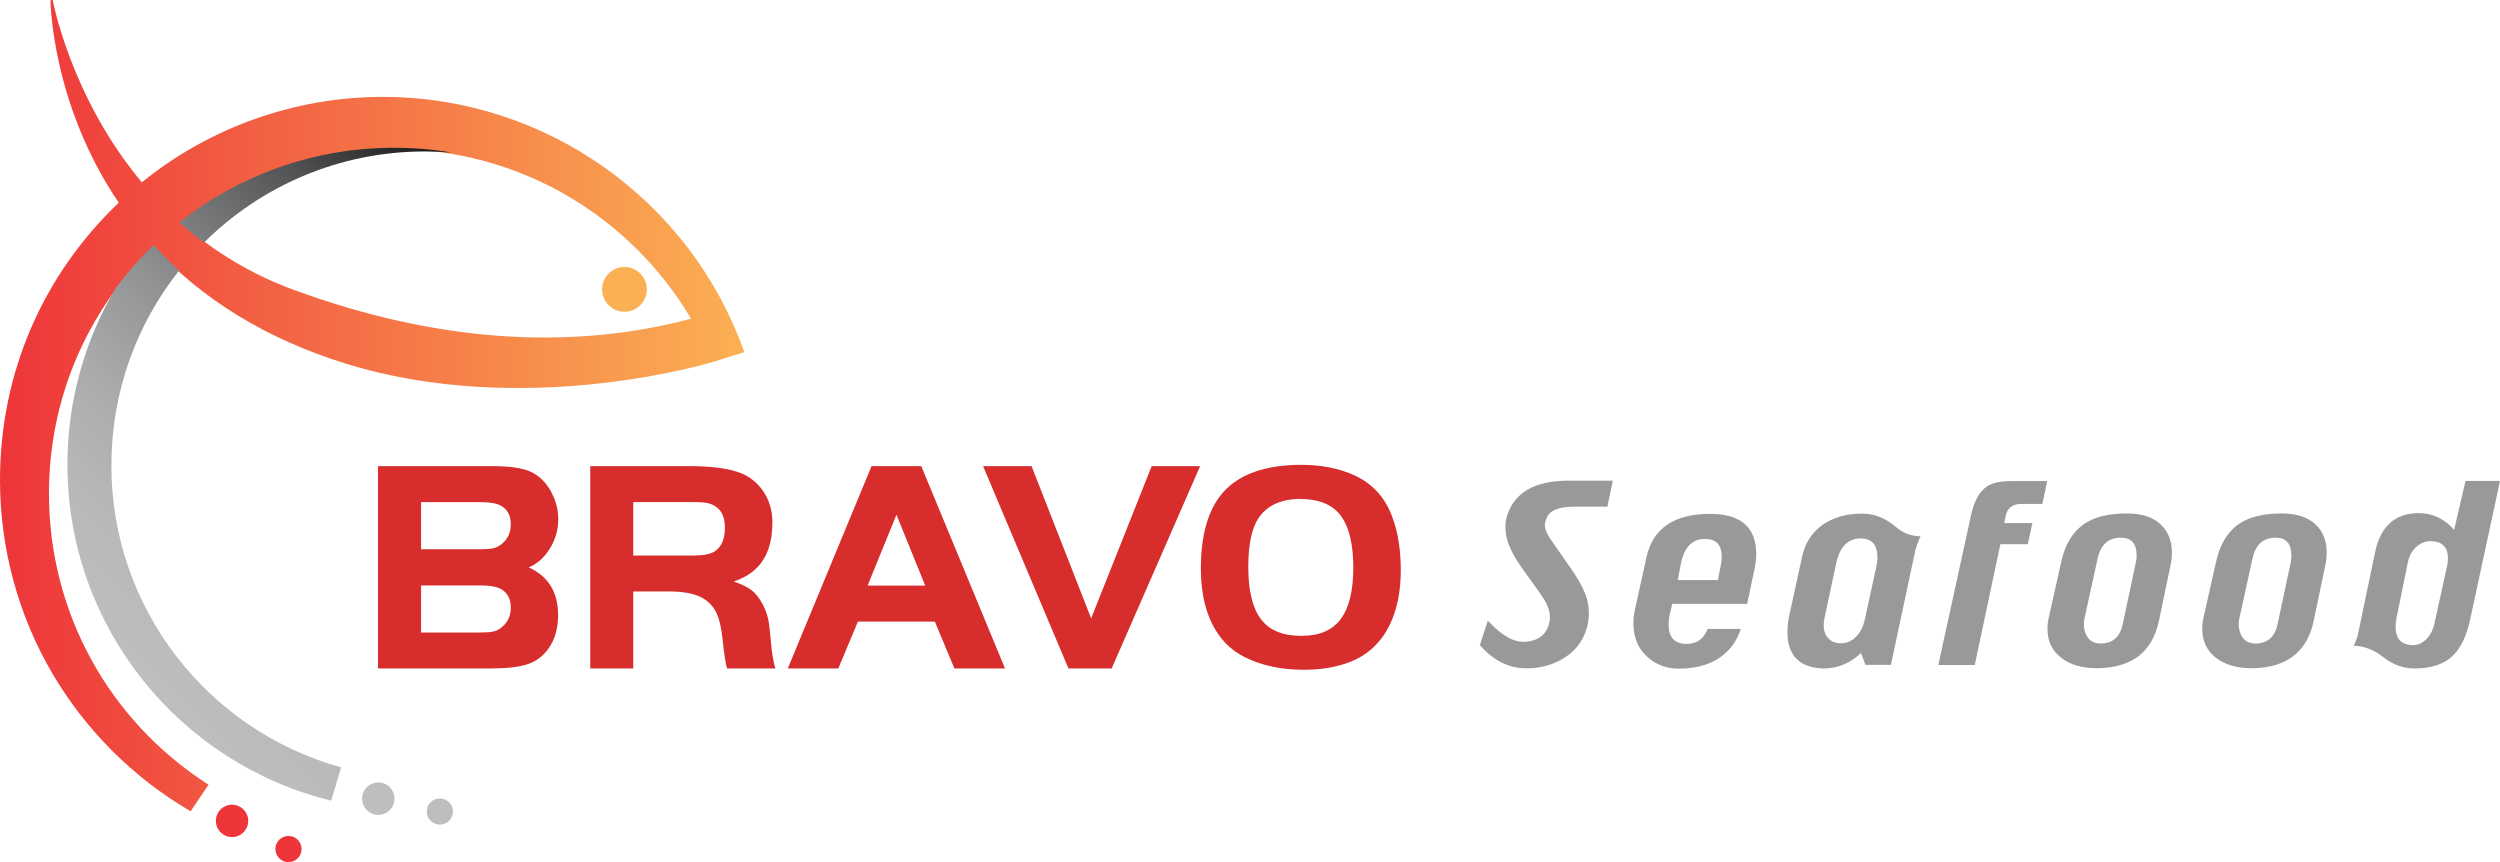 <?xml version="1.0" encoding="UTF-8"?> <svg xmlns="http://www.w3.org/2000/svg" xmlns:xlink="http://www.w3.org/1999/xlink" id="Layer_1" data-name="Layer 1" viewBox="0 0 307.38 106"><defs><style> .cls-1 { fill: url(#New_Gradient_Swatch_1); } .cls-1, .cls-2, .cls-3, .cls-4, .cls-5, .cls-6, .cls-7, .cls-8 { stroke-width: 0px; } .cls-2 { fill: url(#New_Gradient_Swatch_3); } .cls-3 { fill: url(#New_Gradient_Swatch_1-2); } .cls-4 { fill: #d72d2c; } .cls-5 { fill: #ee353a; } .cls-6 { fill: #bcbec0; } .cls-7 { fill: #999; } .cls-8 { fill: #fbb053; } </style><linearGradient id="New_Gradient_Swatch_1" data-name="New Gradient Swatch 1" x1=".14" y1="49.8" x2="91.35" y2="49.8" gradientUnits="userSpaceOnUse"><stop offset="0" stop-color="#ee353a"></stop><stop offset="1" stop-color="#fbb053"></stop></linearGradient><linearGradient id="New_Gradient_Swatch_1-2" data-name="New Gradient Swatch 1" x1="0" y1="49.88" x2="91.53" y2="49.88" xlink:href="#New_Gradient_Swatch_1"></linearGradient><linearGradient id="New_Gradient_Swatch_3" data-name="New Gradient Swatch 3" x1="13.82" y1="80.26" x2="65.44" y2="28.65" gradientUnits="userSpaceOnUse"><stop offset="0" stop-color="#bcbec0"></stop><stop offset=".14" stop-color="#b7b9bb"></stop><stop offset=".3" stop-color="#abacae"></stop><stop offset=".46" stop-color="#969799"></stop><stop offset=".62" stop-color="#78797b"></stop><stop offset=".79" stop-color="#525354"></stop><stop offset=".95" stop-color="#252525"></stop><stop offset="1" stop-color="#171717"></stop></linearGradient></defs><g><g><path class="cls-4" d="M46.48,82.19v-24.88h14.07c2.2,0,3.8.25,4.81.74,1.17.6,2.05,1.57,2.64,2.9.42.92.64,1.88.64,2.88,0,1.29-.34,2.49-1.03,3.61-.69,1.12-1.55,1.89-2.6,2.32,2.4,1.1,3.61,3.05,3.61,5.85,0,1.63-.38,2.99-1.15,4.08-.65.95-1.51,1.6-2.56,1.96-1.05.36-2.61.54-4.68.54h-13.77ZM51.77,67.53h7.22c.75,0,1.31-.04,1.65-.12.35-.08.68-.24.99-.48.78-.6,1.17-1.41,1.17-2.46s-.36-1.75-1.09-2.22c-.52-.34-1.39-.51-2.61-.51h-7.33v5.8ZM51.77,77.77h7.22c.75,0,1.31-.04,1.66-.12.35-.08.68-.24.98-.48.78-.6,1.17-1.42,1.17-2.46s-.36-1.75-1.09-2.22c-.52-.34-1.39-.51-2.61-.51h-7.33v5.8Z"></path><path class="cls-4" d="M77.86,72.73v9.46h-5.29v-24.88h12.14c3.49,0,5.93.44,7.31,1.33.94.59,1.66,1.38,2.18,2.36.52.98.77,2.06.77,3.24,0,2.37-.6,4.19-1.81,5.47-.74.78-1.72,1.37-2.95,1.79.97.33,1.71.69,2.21,1.08.5.39.95.96,1.35,1.71.3.58.52,1.15.65,1.7.13.55.23,1.37.32,2.45.15,1.78.35,3.04.6,3.75h-5.94c-.18-.58-.37-1.76-.55-3.54-.15-1.46-.41-2.57-.79-3.35-.38-.77-.96-1.37-1.74-1.81-.96-.52-2.36-.78-4.19-.77h-4.27ZM77.86,68.3h7.44c1.24,0,2.12-.18,2.64-.55.79-.55,1.19-1.52,1.19-2.88,0-1.52-.59-2.49-1.79-2.92-.41-.15-1.09-.22-2.04-.22h-7.44v6.57Z"></path><path class="cls-4" d="M96.86,82.19l10.3-24.88h6.11l10.3,24.88h-6.22l-2.41-5.76h-9.46l-2.41,5.76h-6.22ZM110.22,63.29l-3.55,8.71h7.09l-3.54-8.71Z"></path><path class="cls-4" d="M147.56,57.31l-10.88,24.88h-5.31l-10.5-24.88h5.96l7.33,18.72,7.44-18.72h5.96Z"></path><path class="cls-4" d="M159.94,57.15c2.49,0,4.68.43,6.56,1.28,2.22,1.01,3.78,2.7,4.67,5.09.71,1.87,1.06,4.07,1.06,6.6s-.43,4.72-1.3,6.58c-1.06,2.24-2.69,3.79-4.9,4.67-1.65.65-3.55.98-5.71.98-2.8,0-5.23-.52-7.31-1.57-1.74-.87-3.07-2.24-3.99-4.11-.92-1.86-1.37-4.13-1.37-6.79,0-4.74,1.18-8.12,3.54-10.14,1.99-1.7,4.91-2.57,8.75-2.59ZM159.97,61.34c-2.44,0-4.19.79-5.25,2.39-.82,1.24-1.24,3.23-1.24,5.98,0,2.92.52,5.06,1.57,6.44,1.03,1.35,2.68,2.03,4.94,2.03s3.8-.69,4.84-2.05c1.04-1.37,1.56-3.49,1.56-6.35,0-2.6-.42-4.59-1.26-5.96-.98-1.63-2.7-2.45-5.16-2.46Z"></path></g><g><path class="cls-7" d="M198.29,59.14l-.66,3.16h-4.12c-1.84,0-2.94.45-3.32,1.33-.17.36-.25.69-.25.98,0,.38.21.91.63,1.58.84,1.22,1.69,2.44,2.53,3.64,1.1,1.58,1.77,2.87,2.03,3.86.15.57.22,1.15.22,1.74,0,1.01-.22,1.97-.67,2.88-.59,1.22-1.55,2.19-2.88,2.88-1.33.69-2.75,1.02-4.28.98-2.09-.04-3.95-.99-5.57-2.85l.98-3.01c1.73,1.88,3.3,2.74,4.69,2.59,1.08-.1,1.85-.47,2.31-1.11.42-.57.63-1.19.63-1.87s-.21-1.38-.63-2.09c-.32-.53-1.08-1.62-2.28-3.26-1-1.33-1.68-2.46-2.06-3.39-.34-.83-.5-1.62-.5-2.38,0-.59.1-1.16.32-1.71.99-2.66,3.47-3.99,7.44-3.99h5.45Z"></path><path class="cls-7" d="M215.68,70.16l-.86,4.09h-9.21l-.36,1.49c-.06.39-.09.75-.09,1.09,0,1.55.75,2.34,2.24,2.34,1.22,0,2.07-.61,2.56-1.84h4.07c-.38,1.2-1.02,2.21-1.93,3.01-1.39,1.24-3.28,1.87-5.67,1.87-1.5,0-2.78-.46-3.83-1.39-1.18-1.03-1.77-2.43-1.77-4.18,0-.59.07-1.2.22-1.84l1.39-6.3c.78-3.54,3.39-5.32,7.82-5.32,3.78,0,5.67,1.65,5.67,4.94,0,.63-.08,1.32-.25,2.06ZM211.57,69.53c.08-.38.12-.73.12-1.05,0-1.48-.68-2.22-2.05-2.22-1.58,0-2.57,1.02-2.97,3.04l-.38,2.02h4.94l.34-1.8Z"></path><path class="cls-7" d="M236.13,65.95c-.13.23-.33.75-.6,1.55l-3.04,14.25h-3.13l-.54-1.46c-1.35,1.27-2.9,1.9-4.62,1.9-.25,0-.52-.02-.79-.06-2.43-.32-3.64-1.8-3.64-4.43,0-.7.09-1.46.28-2.28l1.52-6.97c.36-1.67,1.19-2.96,2.49-3.9,1.3-.93,2.94-1.4,4.92-1.4,1.48,0,2.87.56,4.18,1.68.82.72,1.82,1.09,2.98,1.11ZM230.7,69.62c.09-.34.14-.68.14-1.02,0-1.6-.69-2.4-2.06-2.4-1.58,0-2.59,1.04-3.03,3.11l-1.43,6.71c-.07.3-.09.58-.09.86,0,.67.19,1.21.57,1.61.38.4.9.6,1.55.6.7,0,1.31-.26,1.83-.78.53-.52.88-1.2,1.08-2.04l1.45-6.65Z"></path><path class="cls-7" d="M251.71,59.14l-.6,2.82h-2.6c-1.06,0-1.69.48-1.9,1.46l-.19.89h3.47l-.57,2.6h-3.37l-3.15,14.85h-4.48l4.02-18.4c.38-1.75,1.03-2.93,1.96-3.55.65-.44,1.66-.66,3.01-.66h4.4Z"></path><path class="cls-7" d="M266.88,69.46l-1.42,6.81c-.8,3.88-3.34,5.85-7.6,5.89-1.88,0-3.37-.44-4.47-1.31-1.1-.88-1.65-2.05-1.65-3.53,0-.44.05-.91.16-1.39l1.52-6.78c.5-2.37,1.58-4.02,3.23-4.98,1.2-.69,2.83-1.04,4.87-1.04,1.78,0,3.14.43,4.09,1.3.95.87,1.43,2.03,1.43,3.49,0,.51-.05,1.02-.16,1.55ZM262.64,69.02c.04-.25.06-.51.06-.76,0-1.43-.65-2.15-1.95-2.15-1.52,0-2.48.87-2.85,2.6l-1.61,7.34c-.05.21-.08.44-.08.66,0,.63.15,1.17.45,1.62.36.52.89.79,1.62.79,1.48,0,2.38-.8,2.72-2.41l1.64-7.7Z"></path><path class="cls-7" d="M285.91,69.46l-1.42,6.81c-.8,3.88-3.34,5.85-7.6,5.89-1.88,0-3.37-.44-4.47-1.31-1.1-.88-1.65-2.05-1.65-3.53,0-.44.05-.91.16-1.39l1.52-6.78c.51-2.37,1.58-4.02,3.23-4.98,1.2-.69,2.83-1.04,4.88-1.04,1.77,0,3.13.43,4.09,1.3.95.87,1.42,2.03,1.42,3.49,0,.51-.05,1.02-.16,1.55ZM281.67,69.02c.04-.25.06-.51.06-.76,0-1.43-.65-2.15-1.94-2.15-1.53,0-2.48.87-2.85,2.6l-1.61,7.34c-.05.21-.08.44-.08.66,0,.63.15,1.17.44,1.62.36.52.9.79,1.62.79,1.48,0,2.39-.8,2.73-2.41l1.64-7.7Z"></path><path class="cls-7" d="M307.38,59.14l-3.67,17.03c-.44,2.03-1.15,3.51-2.12,4.44-1.07,1.05-2.65,1.58-4.72,1.58-1.37,0-2.65-.46-3.82-1.38-1.17-.92-2.39-1.39-3.66-1.41.11-.15.26-.55.48-1.2l2.15-10.29c.67-3.21,2.46-4.82,5.35-4.82,1.73,0,3.19.69,4.37,2.06l1.4-6.02h4.24ZM300.89,69.55c.06-.32.09-.61.09-.89,0-1.37-.68-2.08-2.04-2.12-.7-.02-1.31.21-1.85.7-.53.48-.88,1.13-1.05,1.96l-1.41,6.91c-.06.34-.09.67-.09.98,0,1.33.6,2.07,1.81,2.22.7.08,1.31-.12,1.86-.61.54-.5.9-1.15,1.09-1.95l1.58-7.19Z"></path></g></g><g><g><path class="cls-1" d="M47.11,12.04c-11.26,0-21.59,3.96-29.68,10.56C8.49,11.97,6.35.02,6.35.02c0,0,.02,12.6,8.43,24.92C5.76,33.5.14,45.6.14,59.01c0,17.3,9.35,32.41,23.27,40.56l2.05-3.05c-11.77-7.57-19.57-20.78-19.57-35.81,0-12.01,4.98-22.86,12.99-30.6,5.31,5.8,12.87,11.11,23.63,14.45,22.3,6.93,45.2-.21,45.2-.21l3.63-1.15c-6.49-18.16-23.85-31.16-44.24-31.16ZM36.14,35.79c-5.69-2.08-10.32-5.06-14.1-8.43,7.25-5.75,16.43-9.18,26.4-9.18,15.67,0,29.36,8.48,36.74,21.09-9.24,2.48-25.87,5-49.05-3.48Z"></path><path class="cls-3" d="M23.45,99.76l-.11-.07c-6.97-4.08-12.82-9.93-16.91-16.9-4.21-7.18-6.43-15.41-6.43-23.78,0-13.01,5.18-25.11,14.6-34.09C6.33,12.74,6.21.15,6.21.02l.27-.02c.02.12,2.22,11.96,10.96,22.42,8.35-6.78,18.88-10.51,29.66-10.51,19.86,0,37.69,12.56,44.37,31.25l.05.13-3.77,1.19c-.23.07-23.2,7.08-45.29.21-9.62-2.99-17.56-7.83-23.6-14.39-8.28,8.06-12.84,18.85-12.84,30.4,0,14.5,7.29,27.84,19.5,35.7l.12.08-2.2,3.27ZM6.58,1.64c.32,3.79,1.77,13.64,8.31,23.22l.07.1-.09.08C5.46,33.98.28,46.04.28,59.01c0,8.32,2.21,16.5,6.4,23.64,4.04,6.89,9.81,12.68,16.7,16.74l1.9-2.82c-12.22-7.91-19.51-21.3-19.51-35.85,0-11.68,4.63-22.58,13.03-30.7l.1-.1.1.1c6.02,6.57,13.95,11.42,23.57,14.41,22,6.84,44.89-.14,45.12-.21l3.49-1.11c-6.68-18.51-24.37-30.93-44.06-30.93-10.76,0-21.27,3.74-29.59,10.53l-.11.09-.09-.1C10.37,14.42,7.5,5.26,6.58,1.64ZM66.95,41.77c-9.88,0-20.2-1.95-30.87-5.86-5.24-1.92-10-4.76-14.14-8.46l-.12-.11.13-.1c7.61-6.03,16.76-9.21,26.49-9.21,7.59,0,15.04,2.02,21.55,5.83,6.32,3.7,11.61,9.01,15.31,15.33l.09.16-.17.05c-5.89,1.58-11.99,2.37-18.27,2.37ZM36.18,35.66c17.32,6.34,33.73,7.52,48.79,3.53-3.67-6.21-8.9-11.42-15.12-15.07-6.47-3.79-13.87-5.8-21.41-5.8-9.6,0-18.66,3.13-26.19,9.05,4.09,3.62,8.77,6.41,13.93,8.29Z"></path></g><path class="cls-2" d="M25.08,29.83c-1.07-.8-2.09-1.63-3.04-2.48,7.25-5.75,16.43-9.18,26.4-9.18,2.42,0,4.8.2,7.11.59-1.08-.09-2.18-.14-3.29-.14-10.61,0-20.21,4.28-27.18,11.21ZM13.7,57.19c0-9.05,3.12-17.37,8.33-23.94-1.13-1.02-2.18-2.06-3.15-3.13-1.68,1.63-3.23,3.39-4.63,5.27-3.78,6.36-5.96,13.79-5.96,21.72,0,20.01,13.82,36.8,32.44,41.33l1.21-4.09c-16.29-4.51-28.25-19.44-28.25-37.17Z"></path><path class="cls-5" d="M30.52,100.93c0,1.1-.89,1.99-1.99,1.99s-1.99-.89-1.99-1.99.89-1.99,1.99-1.99,1.99.89,1.99,1.99Z"></path><path class="cls-5" d="M37.08,104.39c0,.89-.72,1.61-1.61,1.61s-1.61-.72-1.61-1.61.72-1.61,1.61-1.61,1.61.72,1.61,1.61Z"></path><path class="cls-6" d="M55.69,99.78c0,.89-.72,1.61-1.61,1.61s-1.61-.72-1.61-1.61.72-1.61,1.61-1.61,1.61.72,1.61,1.61Z"></path><path class="cls-6" d="M48.43,97.65c.3,1.06-.31,2.16-1.37,2.46-1.06.3-2.16-.31-2.46-1.37-.3-1.06.31-2.16,1.37-2.46,1.06-.3,2.16.31,2.46,1.38Z"></path><path class="cls-8" d="M79.53,35.58c0,1.52-1.23,2.75-2.75,2.75s-2.75-1.23-2.75-2.75,1.23-2.75,2.75-2.75,2.75,1.23,2.75,2.75Z"></path></g></svg> 